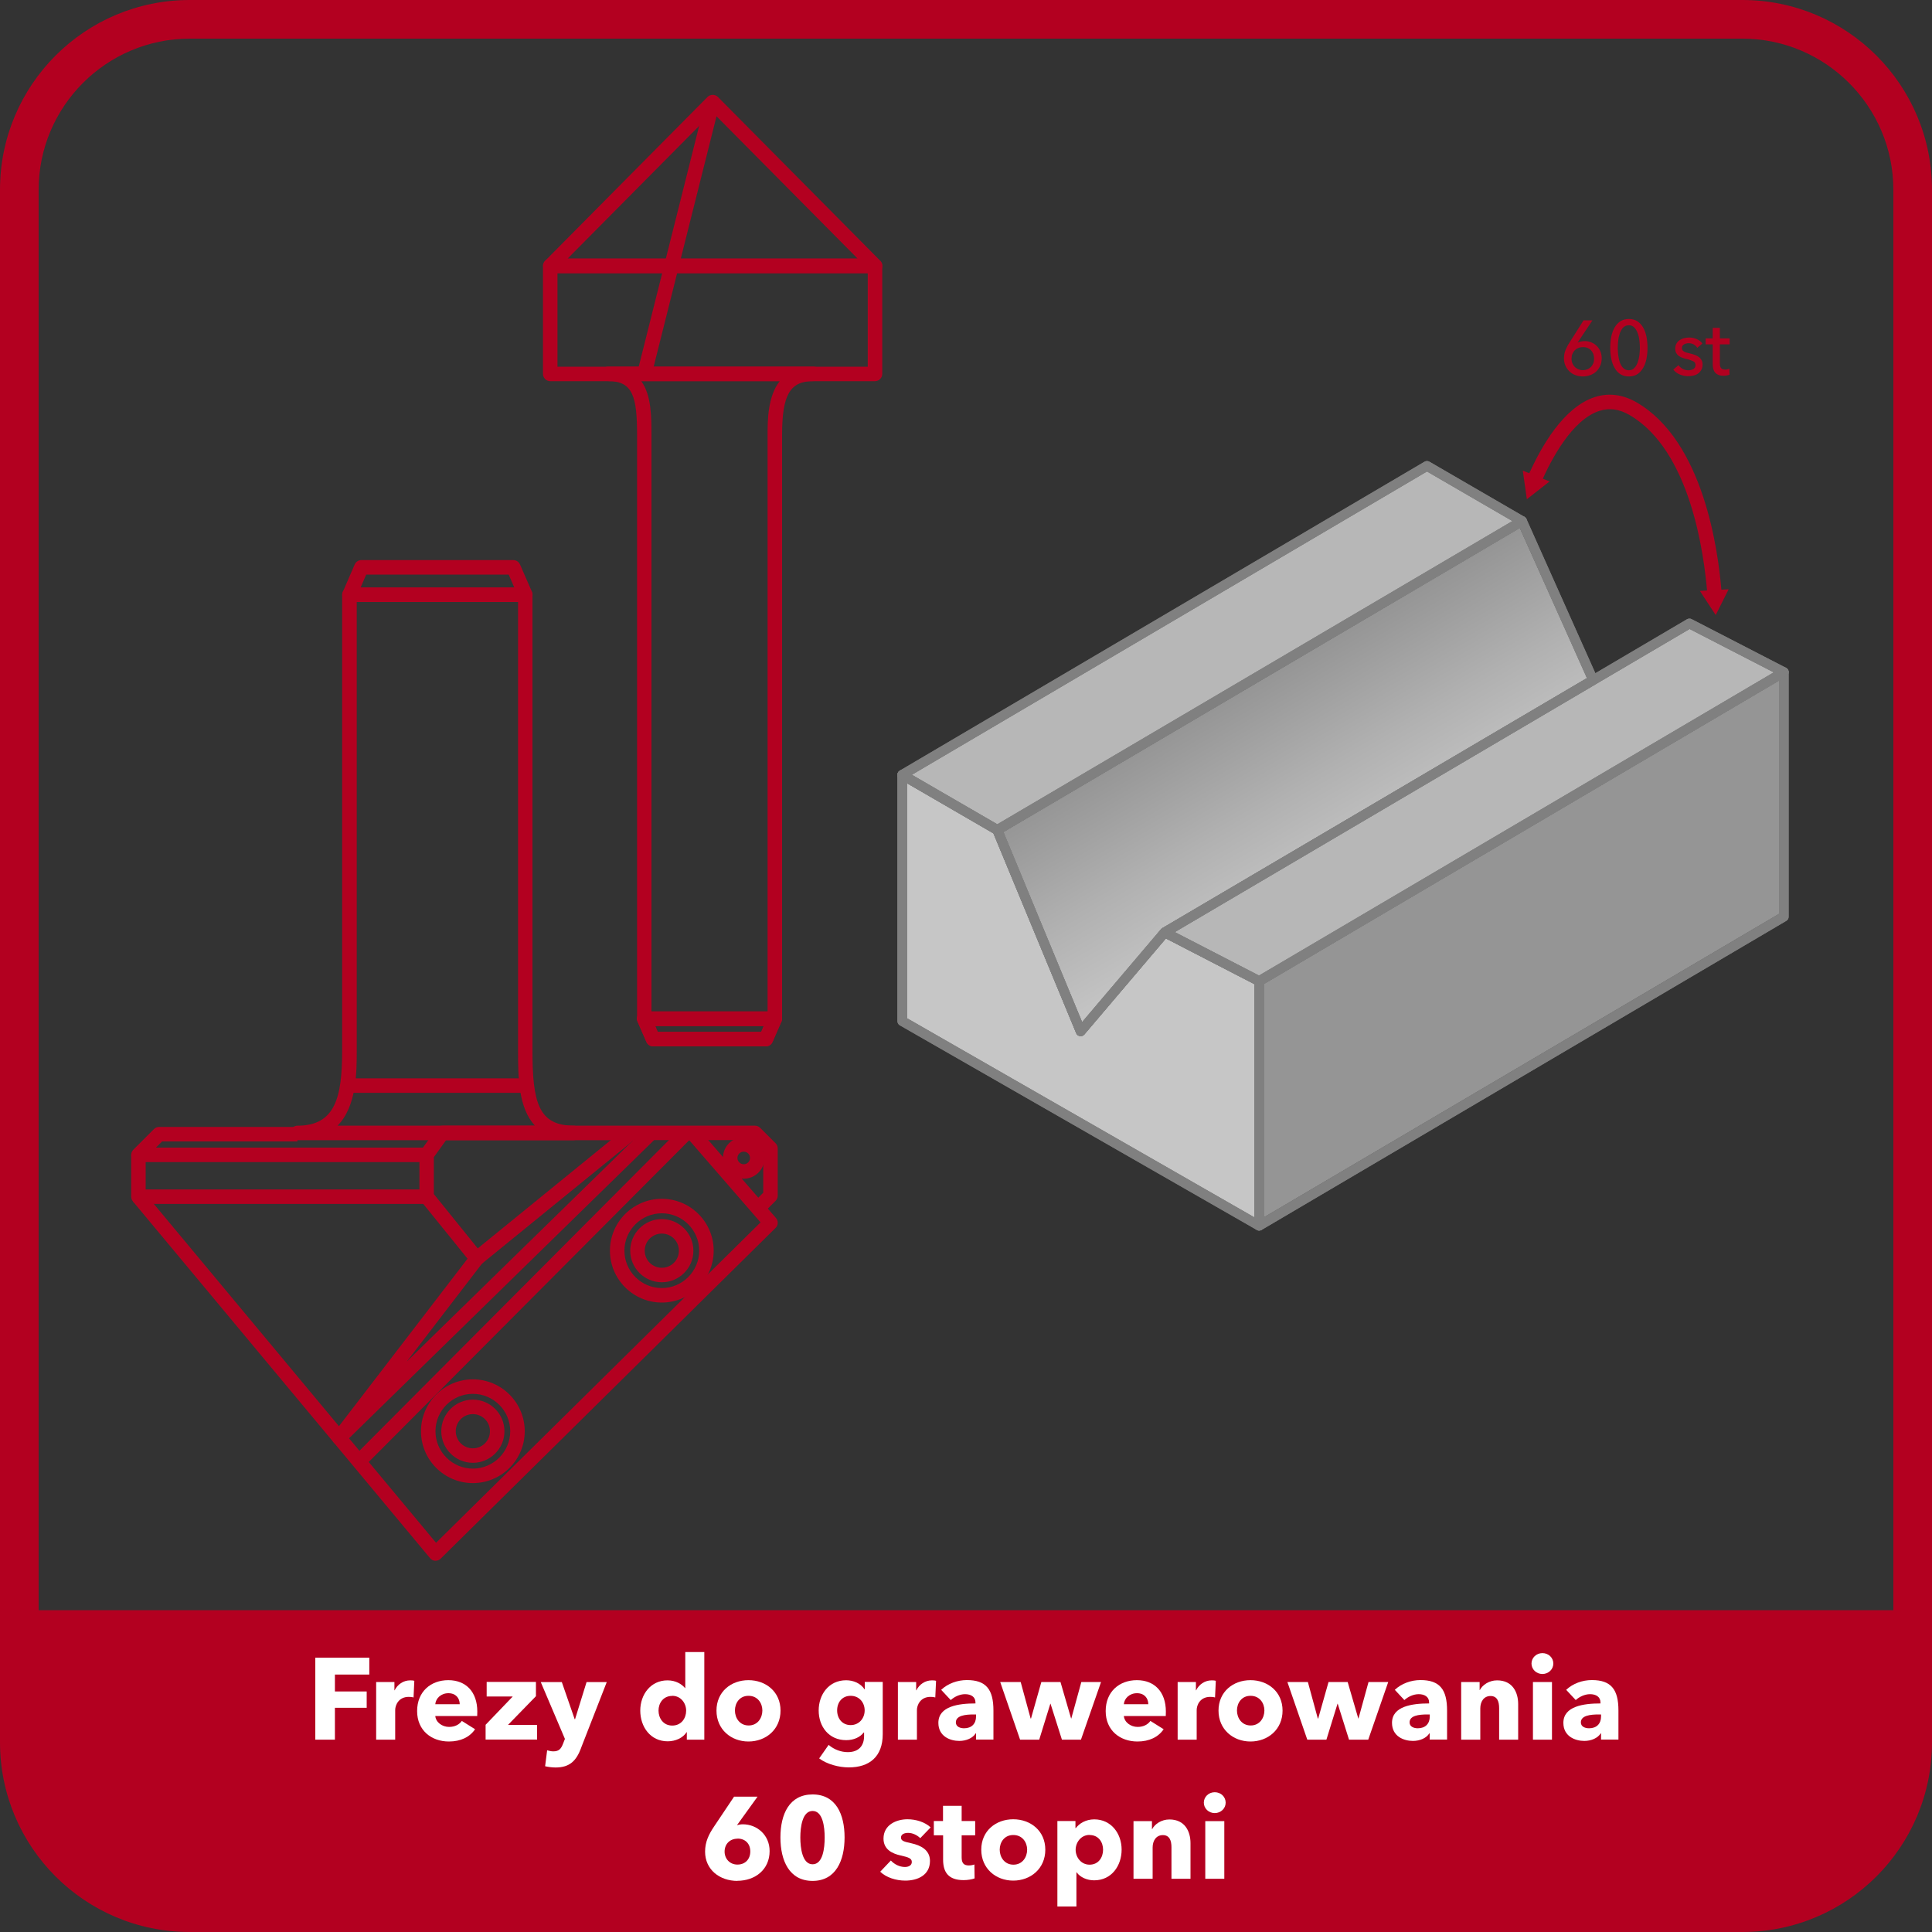 <?xml version="1.0" encoding="UTF-8"?><svg id="Warstwa_6" xmlns="http://www.w3.org/2000/svg" xmlns:xlink="http://www.w3.org/1999/xlink" viewBox="0 0 200 200"><rect x="0" y="0" width="200" height="200" fill="#333333" stroke="none"/><defs><style>.cls-1{fill:#b7b7b7;}.cls-1,.cls-2,.cls-3,.cls-4,.cls-5,.cls-6,.cls-7{stroke-width:0px;}.cls-2{fill:gray;}.cls-3{fill:#b30020;}.cls-4{fill:#fff;}.cls-5{fill:#c6c6c6;}.cls-6{fill:url(#Gradient_bez_nazwy_5);}.cls-7{fill:#959595;}</style><linearGradient id="Gradient_bez_nazwy_5" x1="140.08" y1="89.61" x2="129.26" y2="70.86" gradientUnits="userSpaceOnUse"><stop offset="0" stop-color="#c5c5c5"/><stop offset=".45" stop-color="#b1b1b1"/><stop offset="1" stop-color="#959595"/></linearGradient></defs><path class="cls-3" d="m180.36,4c8.62,0,15.64,7.02,15.64,15.64v160.72c0,8.62-7.02,15.64-15.64,15.64H19.64c-8.62,0-15.64-7.02-15.64-15.64V19.64c0-8.62,7.02-15.64,15.64-15.64h160.72m0-4H19.64C8.79,0,0,8.79,0,19.64v160.72C0,191.21,8.79,200,19.64,200h160.72c10.85,0,19.64-8.79,19.64-19.64V19.64c0-10.85-8.79-19.64-19.64-19.64h0Z"/><path class="cls-3" d="m-.09,166.69h200.18v7.19c0,14.41-11.7,26.12-26.12,26.12H26.02C11.61,200-.09,188.3-.09,173.88v-7.19H-.09Z"/><path class="cls-4" d="m34.67,173.35v1.75h3.29v1.69h-3.29v3.3h-2.03v-8.49h5.59v1.75h-3.56Z"/><path class="cls-4" d="m42.81,175.72c-.18-.05-.35-.06-.5-.06-1.05,0-1.4.86-1.4,1.36v3.07h-1.97v-5.97h1.89v.86h.02c.3-.6.89-1.03,1.62-1.03.16,0,.32.01.42.05l-.08,1.73Z"/><path class="cls-4" d="m49.39,177.64h-4.33c.06.66.72,1.13,1.43,1.13.62,0,1.06-.26,1.32-.62l1.37.86c-.56.82-1.5,1.27-2.71,1.27-1.8,0-3.29-1.14-3.29-3.15s1.41-3.2,3.23-3.2,3,1.21,3,3.25c0,.16,0,.32-.01.47Zm-1.8-1.22c0-.62-.4-1.14-1.17-1.14s-1.31.53-1.36,1.14h2.53Z"/><path class="cls-4" d="m50.27,180.09v-1.54l2.81-2.93h-2.7v-1.51h5.1v1.48l-2.89,2.97h3.01v1.52h-5.32Z"/><path class="cls-4" d="m60.14,180.99c-.48,1.25-1.13,1.98-2.63,1.98-.37,0-.79-.06-1.08-.13l.21-1.65c.19.06.44.11.64.11.61,0,.81-.29,1.01-.8l.19-.49-2.5-5.88h2.18l1.33,3.84h.04l1.19-3.84h2.09l-2.68,6.87Z"/><path class="cls-4" d="m71.1,180.09v-.78h-.02c-.38.6-1.16.95-1.96.95-1.8,0-2.84-1.51-2.84-3.18s1.08-3.13,2.82-3.13c.88,0,1.49.41,1.82.8h.02v-3.73h1.97v9.07h-1.81Zm-1.51-4.53c-.94,0-1.42.75-1.42,1.52s.48,1.55,1.42,1.55,1.44-.76,1.44-1.54-.55-1.54-1.44-1.54Z"/><path class="cls-4" d="m77.48,180.28c-1.8,0-3.31-1.25-3.31-3.2s1.51-3.15,3.31-3.15,3.32,1.2,3.32,3.15-1.51,3.2-3.32,3.2Zm0-4.73c-.92,0-1.4.75-1.4,1.52s.49,1.55,1.42,1.55,1.42-.78,1.42-1.55-.5-1.52-1.43-1.52Z"/><path class="cls-4" d="m87.87,182.96c-1.04,0-2.27-.33-3.07-.93l.98-1.4c.58.5,1.31.75,1.98.75,1.15,0,1.69-.67,1.69-1.67v-.36h-.04c-.37.48-1.02.79-1.81.79-1.81,0-2.85-1.42-2.85-3.07s1.04-3.13,2.84-3.13c.74,0,1.49.3,1.91.94h.02v-.77h1.86v5.41c0,2.34-1.39,3.44-3.51,3.44Zm.19-7.41c-.89,0-1.4.68-1.4,1.51s.52,1.52,1.4,1.52,1.45-.71,1.45-1.52-.56-1.51-1.45-1.51Z"/><path class="cls-4" d="m96.82,175.72c-.18-.05-.35-.06-.5-.06-1.05,0-1.4.86-1.4,1.36v3.07h-1.97v-5.97h1.89v.86h.02c.3-.6.89-1.03,1.62-1.03.16,0,.32.01.42.05l-.08,1.73Z"/><path class="cls-4" d="m97.43,174.93c.7-.66,1.69-1.01,2.66-1.01,2,0,2.75.98,2.75,3.15v3.01h-1.8v-.64h-.04c-.3.49-.98.78-1.69.78-.95,0-2.17-.47-2.17-1.87,0-1.73,2.1-2.01,3.84-2.01v-.1c0-.59-.47-.86-1.08-.86-.56,0-1.12.28-1.48.61l-1-1.07Zm3.61,2.55h-.25c-.86,0-1.84.11-1.84.82,0,.46.46.61.85.61.79,0,1.24-.48,1.24-1.22v-.2Z"/><path class="cls-4" d="m111.91,180.09h-1.98l-1.18-3.72h-.02l-1.15,3.72h-1.98l-2.06-5.97h2.12l1.03,3.78h.04l1.07-3.78h1.98l1.1,3.78h.02l1.04-3.78h2.04l-2.08,5.97Z"/><path class="cls-4" d="m120.67,177.64h-4.33c.06.66.72,1.13,1.43,1.13.62,0,1.06-.26,1.32-.62l1.37.86c-.56.82-1.5,1.27-2.71,1.27-1.8,0-3.29-1.14-3.29-3.15s1.41-3.2,3.23-3.2,3,1.21,3,3.25c0,.16,0,.32-.01.47Zm-1.8-1.22c0-.62-.4-1.14-1.17-1.14s-1.31.53-1.36,1.14h2.53Z"/><path class="cls-4" d="m125.78,175.72c-.18-.05-.35-.06-.5-.06-1.06,0-1.4.86-1.4,1.36v3.07h-1.97v-5.97h1.89v.86h.02c.3-.6.89-1.03,1.62-1.03.16,0,.32.01.42.05l-.08,1.73Z"/><path class="cls-4" d="m129.45,180.28c-1.8,0-3.31-1.25-3.31-3.2s1.51-3.15,3.31-3.15,3.32,1.2,3.32,3.15-1.51,3.2-3.32,3.2Zm0-4.73c-.92,0-1.4.75-1.4,1.52s.49,1.55,1.42,1.55,1.42-.78,1.42-1.55-.5-1.52-1.43-1.52Z"/><path class="cls-4" d="m141.63,180.09h-1.98l-1.17-3.72h-.02l-1.15,3.72h-1.98l-2.06-5.97h2.12l1.03,3.78h.04l1.07-3.78h1.98l1.1,3.78h.02l1.04-3.78h2.04l-2.07,5.97Z"/><path class="cls-4" d="m144.39,174.93c.7-.66,1.69-1.01,2.66-1.01,2,0,2.75.98,2.75,3.15v3.01h-1.8v-.64h-.04c-.3.49-.98.78-1.69.78-.95,0-2.17-.47-2.17-1.87,0-1.73,2.1-2.01,3.84-2.01v-.1c0-.59-.47-.86-1.08-.86-.56,0-1.12.28-1.48.61l-1-1.07Zm3.61,2.55h-.25c-.86,0-1.83.11-1.83.82,0,.46.46.61.85.61.79,0,1.24-.48,1.24-1.22v-.2Z"/><path class="cls-4" d="m155.19,180.09v-3.26c0-.66-.18-1.26-.89-1.26s-1.06.6-1.06,1.28v3.24h-1.98v-5.97h1.91v.83h.02c.28-.53.96-1,1.79-1,1.61,0,2.18,1.25,2.18,2.45v3.69h-1.98Z"/><path class="cls-4" d="m159.67,173.29c-.64,0-1.13-.49-1.13-1.08s.49-1.08,1.13-1.08,1.13.48,1.13,1.08-.5,1.08-1.13,1.08Zm-.98,6.8v-5.97h1.97v5.97h-1.97Z"/><path class="cls-4" d="m162.13,174.93c.7-.66,1.69-1.01,2.66-1.01,2,0,2.75.98,2.75,3.15v3.01h-1.8v-.64h-.04c-.3.49-.98.78-1.69.78-.95,0-2.17-.47-2.17-1.87,0-1.73,2.1-2.01,3.84-2.01v-.1c0-.59-.47-.86-1.08-.86-.56,0-1.12.28-1.48.61l-1-1.07Zm3.61,2.55h-.25c-.86,0-1.84.11-1.84.82,0,.46.46.61.85.61.79,0,1.24-.48,1.24-1.22v-.2Z"/><path class="cls-4" d="m76.34,194.71c-1.85,0-3.35-1.17-3.35-3.03,0-1.01.38-1.79.95-2.63l2.05-3.06h2.43l-2.09,2.9-.04.06c.16-.06.41-.1.6-.1,1.49,0,2.78,1.12,2.78,2.77,0,1.93-1.51,3.08-3.35,3.08Zm.01-4.37c-.79,0-1.34.55-1.34,1.34,0,.73.53,1.34,1.33,1.34s1.33-.55,1.33-1.36-.53-1.33-1.32-1.33Z"/><path class="cls-4" d="m84.12,194.71c-2.41,0-3.33-2.09-3.33-4.5s.92-4.45,3.33-4.45,3.31,2.05,3.31,4.45-.91,4.5-3.31,4.5Zm0-7.24c-1.07,0-1.27,1.68-1.27,2.75s.2,2.77,1.27,2.77,1.25-1.68,1.25-2.77-.19-2.75-1.25-2.75Z"/><path class="cls-4" d="m95.26,190.28c-.31-.3-.77-.54-1.25-.54-.37,0-.74.13-.74.48s.32.43,1.09.6c.91.2,1.91.66,1.91,1.82,0,1.51-1.33,2.04-2.55,2.04-.97,0-1.98-.32-2.6-.92l1.1-1.16c.35.38.89.67,1.46.67.32,0,.71-.13.71-.52s-.37-.49-1.19-.68c-.83-.19-1.74-.61-1.74-1.74,0-1.43,1.34-2,2.48-2,.89,0,1.81.29,2.4.84l-1.08,1.12Z"/><path class="cls-4" d="m99.55,189.99v2.28c0,.55.18.84.74.84.19,0,.43-.04.58-.1l.02,1.44c-.26.1-.72.18-1.14.18-1.6,0-2.12-.85-2.12-2.12v-2.52h-.96v-1.48h.95v-1.57h1.93v1.57h1.4v1.48h-1.4Z"/><path class="cls-4" d="m104.89,194.68c-1.8,0-3.31-1.25-3.31-3.2s1.51-3.15,3.31-3.15,3.32,1.2,3.32,3.15-1.51,3.2-3.32,3.2Zm0-4.72c-.92,0-1.4.75-1.4,1.52s.49,1.55,1.42,1.55,1.42-.78,1.42-1.55-.5-1.52-1.43-1.52Z"/><path class="cls-4" d="m113.26,194.65c-.73,0-1.44-.31-1.81-.83h-.02v3.54h-1.97v-8.85h1.87v.73h.04c.36-.48,1.03-.9,1.91-.9,1.74,0,2.83,1.46,2.83,3.13s-1.04,3.18-2.84,3.18Zm-.47-4.7c-.89,0-1.44.78-1.44,1.54s.55,1.54,1.44,1.54c.94,0,1.4-.77,1.4-1.55s-.47-1.52-1.4-1.52Z"/><path class="cls-4" d="m121.27,194.49v-3.26c0-.66-.18-1.26-.89-1.26s-1.06.6-1.06,1.28v3.24h-1.98v-5.97h1.91v.83h.02c.28-.53.96-1,1.79-1,1.61,0,2.18,1.25,2.18,2.45v3.69h-1.98Z"/><path class="cls-4" d="m125.75,187.69c-.64,0-1.13-.49-1.13-1.08s.49-1.08,1.13-1.08,1.13.48,1.13,1.08-.5,1.08-1.13,1.08Zm-.98,6.8v-5.97h1.97v5.97h-1.97Z"/><path class="cls-3" d="m90.58,39.46h-33.62c-.41,0-.75-.34-.75-.75v-11.18c0-.41.34-.75.75-.75h33.62c.41,0,.75.34.75.75v11.18c0,.41-.34.75-.75.75Zm-32.87-1.5h32.12v-9.68h-32.12v9.68Z"/><path class="cls-3" d="m79.29,108.32h-11.68c-.3,0-.57-.18-.69-.45l-.92-2.11c-.1-.23-.08-.5.06-.71s.37-.34.63-.34h13.51c.25,0,.49.13.63.34s.16.48.06.71l-.92,2.11c-.12.27-.39.45-.69.45Zm-11.19-1.5h10.7l.26-.61h-11.23l.26.61Z"/><path class="cls-3" d="m79.29,108.32h-11.68c-.3,0-.57-.18-.69-.45l-.92-2.11c-.1-.23-.08-.5.06-.71s.37-.34.63-.34h13.51c.25,0,.49.13.63.34s.16.48.06.71l-.92,2.11c-.12.27-.39.45-.69.45Zm-11.19-1.5h10.7l.26-.61h-11.23l.26.61Z"/><path class="cls-3" d="m80.21,106.21h-13.51c-.41,0-.75-.34-.75-.75v-60.42c0-3.94-.42-5.59-2.99-5.59-.41,0-.75-.34-.75-.75s.34-.75.75-.75h21.25c.41,0,.75.34.75.75s-.34.75-.75.75c-2.43,0-3.25,1.41-3.25,5.59v60.42c0,.41-.34.75-.75.75Zm-12.76-1.5h12.01v-59.67c0-1.48,0-3.99,1.26-5.59h-14.34c1.06,1.46,1.06,3.74,1.06,5.59v59.67Z"/><path class="cls-3" d="m90.58,28.27h-33.61c-.3,0-.58-.18-.69-.46-.12-.28-.05-.6.16-.82l16.81-16.96c.28-.28.78-.28,1.06,0l16.81,16.96c.21.21.28.54.16.82-.12.28-.39.46-.69.46Zm-31.81-1.5h30.01l-15.01-15.14-15.01,15.14Z"/><rect class="cls-3" x="55.72" y="23.89" width="29.02" height="1.5" transform="translate(29.24 86.76) rotate(-75.91)"/><path class="cls-3" d="m54.38,62.32h-18.2c-.25,0-.49-.13-.63-.34s-.16-.48-.06-.71l1.23-2.84c.12-.27.39-.45.69-.45h15.73c.3,0,.57.18.69.45l1.24,2.84c.1.23.08.5-.06.71s-.37.34-.63.34Zm-17.05-1.5h15.91l-.58-1.34h-14.75l-.58,1.34Z"/><path class="cls-3" d="m59.41,118.03h-28.62c-.41,0-.75-.34-.75-.75s.34-.75.75-.75c3.88,0,4.63-2.85,4.63-7.79v-47.17c0-.41.34-.75.75-.75h18.2c.41,0,.75.34.75.75v47.17c0,5.38.62,7.79,4.28,7.79.41,0,.75.34.75.75s-.34.75-.75.75Zm-24.47-1.5h20.44c-1.75-1.87-1.75-5.16-1.75-7.79v-46.42h-16.7v46.42c0,2.23,0,5.78-1.99,7.79Z"/><rect class="cls-3" x="35.95" y="111.63" width="18.58" height="1.5"/><path class="cls-3" d="m48.95,151.43c-1.8,0-3.27-1.47-3.27-3.27s1.47-3.27,3.27-3.27,3.27,1.47,3.27,3.27-1.47,3.27-3.27,3.27Zm0-5.04c-.98,0-1.77.79-1.77,1.77s.79,1.77,1.77,1.77,1.77-.79,1.77-1.77-.79-1.77-1.77-1.77Z"/><path class="cls-3" d="m48.95,153.53c-2.96,0-5.37-2.41-5.37-5.37s2.41-5.37,5.37-5.37,5.37,2.41,5.37,5.37-2.41,5.37-5.37,5.37Zm0-9.24c-2.13,0-3.87,1.74-3.87,3.87s1.74,3.87,3.87,3.87,3.87-1.74,3.87-3.87-1.74-3.87-3.87-3.87Z"/><path class="cls-3" d="m68.51,132.74c-1.8,0-3.27-1.47-3.27-3.27s1.47-3.27,3.27-3.27,3.27,1.47,3.27,3.27-1.47,3.27-3.27,3.27Zm0-5.04c-.98,0-1.77.79-1.77,1.77s.79,1.77,1.77,1.77,1.77-.79,1.77-1.77-.79-1.77-1.77-1.77Z"/><path class="cls-3" d="m68.51,134.84c-2.96,0-5.37-2.41-5.37-5.37s2.41-5.37,5.37-5.37,5.37,2.41,5.37,5.37-2.41,5.37-5.37,5.37Zm0-9.24c-2.13,0-3.87,1.74-3.87,3.87s1.74,3.87,3.87,3.87,3.87-1.74,3.87-3.87-1.74-3.87-3.87-3.87Z"/><path class="cls-3" d="m35.12,149.59c-.18,0-.36-.06-.5-.19-.29-.26-.34-.71-.1-1.02l13.88-18.08-4.81-5.95c-.11-.13-.17-.3-.17-.47v-4.33c0-.16.05-.31.14-.44l1.63-2.27c.14-.2.37-.31.61-.31h32.36c.2,0,.39.08.53.22l1.6,1.6c.14.14.22.33.22.53v4.9c0,.2-.08.39-.22.53l-1.32,1.32-1.06-1.06,1.1-1.1v-4.28l-1.16-1.17h-10.14l-32.07,31.35c-.15.14-.33.21-.52.21Zm9.8-25.97l5.01,6.2c.22.27.22.65.01.93l-7.83,10.2,23.45-22.92h-19.38l-1.27,1.76v3.83Z"/><path class="cls-3" d="m44.17,120.3H14.33c-.3,0-.58-.18-.69-.46-.12-.28-.05-.6.16-.82l2.14-2.14c.14-.14.33-.22.53-.22h14.32v1.5h-14.01l-.64.64h28.03v1.5Z"/><path class="cls-3" d="m44.17,124.63H14.33c-.41,0-.75-.34-.75-.75v-4.33h1.5v3.58h29.09v1.5Z"/><path class="cls-3" d="m45.1,161.57s-.02,0-.04,0c-.21,0-.41-.11-.54-.27l-30.77-36.94,1.15-.96,30.24,36.31,33.59-33.17-7.61-8.77,1.13-.98,8.08,9.3c.26.3.24.75-.04,1.02l-34.67,34.24c-.14.14-.33.22-.53.22Z"/><rect class="cls-3" x="47.04" y="123.03" width="20.62" height="1.5" transform="translate(-65.26 63.97) rotate(-39.14)"/><rect class="cls-3" x="30.1" y="133.54" width="47.99" height="1.5" transform="translate(-79.21 77.83) rotate(-45.11)"/><path class="cls-3" d="m76.99,122.02c-1.18,0-2.15-.96-2.15-2.15s.96-2.15,2.15-2.15,2.15.96,2.15,2.15-.96,2.15-2.15,2.15Zm0-2.8c-.36,0-.65.29-.65.65s.29.65.65.65.65-.29.65-.65-.29-.65-.65-.65Z"/><path class="cls-2" d="m111.87,107.25h-.08c.1.02.2,0,.29-.04-.07.03-.14.04-.21.04Zm18.71-6.13l-.25-.13-8.72-4.5h-.01l-.8-.42c-.14-.07-.3-.07-.44-.01l-.04.02h-.01s-.04.04-.06.05c-.02.02-.04.04-.06.06l-8.17,9.62-8.15-19.68h0s-.17-.41-.17-.41c-.04-.1-.11-.18-.21-.24l-.25-.14h0s-8.85-5.14-8.85-5.14l-.74-.43c-.15-.09-.34-.09-.5,0-.04.02-.07.05-.1.08-.05.06-.1.12-.12.19-.02.05-.03.11-.03.17v25.49c0,.18.1.35.25.44l36.95,21.18c.08.04.16.06.25.06s.18-.02.25-.06c.16-.09.25-.26.25-.44v-25.31c0-.19-.1-.36-.27-.45Zm-36.68-20.05l8.94,5.19h0s8.57,20.69,8.57,20.69c.06.16.21.27.38.3.1.02.2,0,.29-.04.06-.03.12-.07.17-.13l8.44-9.94,9.16,4.73v24.15l-35.95-20.61v-24.34Z"/><path class="cls-5" d="m129.85,101.87v24.15l-35.95-20.61v-24.33l8.94,5.18h0s8.57,20.69,8.57,20.69c.06.16.21.27.38.3.1.02.2,0,.29-.04.06-.03.12-.07.17-.13l8.44-9.94,9.16,4.73Z"/><path class="cls-2" d="m165.38,70.2l-.23-.51-7.13-15.96s-.02-.04-.03-.05c-.02-.03-.05-.07-.08-.1-.03-.03-.06-.06-.1-.08-.03-.02-.07-.03-.1-.04-.13-.04-.28-.03-.4.04l-.74.44-53.33,31.39h0s-.01.01-.01.01l-.24.14c-.22.13-.31.4-.21.63l.06.15h0s8.57,20.69,8.57,20.69c.06.16.21.27.38.3h.08c.07,0,.14-.01.21-.04.06-.03.12-.07.17-.13l8.44-9.94.21-.24.7-.41h.01l43.57-25.66c.21-.13.3-.4.2-.63Zm-45.02,25.86l-.04.02h-.01s-.04.04-.06.05c-.02.02-.04.04-.06.06l-8.17,9.62-8.15-19.68h0s53.46-31.48,53.46-31.48l6.95,15.55-43.92,25.86Z"/><path class="cls-6" d="m164.28,70.2l-43.92,25.86-.04.02h-.01s-.04.04-.06.05c-.02.02-.04.04-.06.06l-8.17,9.62-8.15-19.68h0s53.46-31.48,53.46-31.48l6.95,15.55Z"/><path class="cls-2" d="m184.89,69.13c-.15-.08-.34-.08-.48.01l-.78.46-53.3,31.39-.23.14c-.16.09-.25.26-.25.44v25.31c0,.18.1.35.25.44.08.04.16.06.25.06s.18-.02.25-.06l54.31-31.99c.16-.09.25-.26.25-.43v-25.34c0-.18-.11-.35-.27-.43Zm-.73,25.48l-53.31,31.4v-24.16l53.31-31.4v24.16Z"/><polygon class="cls-7" points="184.16 70.45 184.16 94.61 130.85 126.01 130.85 101.85 184.16 70.45"/><path class="cls-2" d="m157.99,53.68s-.05-.07-.08-.1c-.03-.03-.06-.06-.1-.08l-9.84-5.71c-.15-.09-.35-.09-.5,0l-54.32,31.98s-.07.05-.1.08c-.05.06-.1.12-.12.19-.02.05-.03.11-.03.17,0,.17.1.34.25.43l.75.43h0s8.94,5.19,8.94,5.19h0s.15.09.15.09c.08.04.16.06.25.06s.18-.02.25-.06l.38-.22h0s53.46-31.48,53.46-31.48l.48-.28c.16-.09.25-.26.25-.44,0-.09-.02-.17-.07-.25Zm-54.75,31.66h-.01l-8.84-5.14,53.33-31.4,8.85,5.14-53.33,31.4Z"/><polygon class="cls-1" points="156.57 53.94 103.24 85.33 94.39 80.2 147.72 48.8 156.57 53.94"/><path class="cls-2" d="m184.89,69.13l-9.77-5.04c-.15-.08-.34-.07-.48.01l-9.49,5.59-.87.51-43.92,25.86-.04.02h-.01s-.04.04-.06.05c-.02.02-.04.04-.06.06-.08.1-.13.22-.12.34,0,.18.11.35.27.43l.35.18,9.16,4.73.27.14c.07.04.15.06.23.06.09,0,.18-.03.25-.07l.25-.15,53.31-31.4.75-.44c.16-.1.25-.26.25-.44h0c0-.19-.11-.36-.27-.44Zm-54.56,31.86l-8.72-4.5,43.57-25.66,9.73-5.72,8.72,4.49-53.3,31.39Z"/><polygon class="cls-1" points="183.63 69.6 130.33 100.99 121.61 96.49 165.18 70.83 174.91 65.11 183.63 69.6"/><path class="cls-2" d="m130.35,127.39c-.09,0-.17-.02-.25-.07l-36.95-21.18c-.16-.09-.25-.25-.25-.43v-25.5c0-.18.1-.34.25-.43.16-.09.35-.09.5,0l9.84,5.71c.09.06.17.14.21.24l8.32,20.08,8.17-9.62c.15-.18.4-.23.61-.12l9.78,5.05c.17.09.27.26.27.44v25.32c0,.18-.09.34-.25.43-.08.04-.16.07-.25.07Zm-36.45-21.97l35.95,20.61v-24.15l-9.16-4.73-8.44,9.94c-.11.13-.29.2-.46.17-.17-.03-.32-.14-.38-.3l-8.57-20.68-8.94-5.19v24.34Z"/><path class="cls-2" d="m111.87,107.26s-.05,0-.08,0c-.17-.03-.32-.14-.38-.3l-8.63-20.84c-.1-.23,0-.5.21-.62l54.32-31.98c.12-.07.27-.09.41-.05.14.04.25.14.3.27l7.36,16.47c.1.23.02.51-.2.63l-44.28,26.07-8.65,10.18c-.1.11-.24.18-.38.18Zm-8-21.13l8.15,19.68,8.17-9.62s.08-.08.13-.11l43.97-25.89-6.95-15.55-53.46,31.47Z"/><path class="cls-2" d="m130.35,127.39c-.09,0-.17-.02-.25-.07-.16-.09-.25-.25-.25-.43v-25.32c0-.18.09-.34.25-.43l54.31-31.99c.15-.09.35-.09.5,0,.16.09.25.25.25.43v25.32c0,.18-.09.34-.25.43l-54.31,31.99c-.08.05-.17.07-.25.07Zm.5-25.53v24.16l53.31-31.4v-24.16l-53.31,31.4Z"/><path class="cls-2" d="m103.24,86.42c-.09,0-.17-.02-.25-.07l-9.84-5.71c-.15-.09-.25-.25-.25-.43s.09-.34.25-.43l54.32-31.98c.16-.09.35-.09.5,0l9.84,5.71c.15.09.25.25.25.43s-.09.34-.25.43l-54.32,31.98c-.08.05-.17.07-.25.07Zm-8.85-6.21l8.85,5.13,53.33-31.4-8.85-5.13-53.33,31.4Z"/><path class="cls-2" d="m130.35,102.07c-.08,0-.16-.02-.23-.06l-9.78-5.05c-.16-.08-.27-.25-.27-.43,0-.18.09-.35.25-.44l54.32-31.98c.15-.09.33-.09.48-.01l9.77,5.04c.16.08.27.25.27.43,0,.18-.09.35-.25.44l-54.31,31.99c-.08.05-.17.07-.25.07Zm-8.75-5.58l8.73,4.51,53.29-31.39-8.72-4.5-53.3,31.38Z"/><path class="cls-3" d="m176.75,61.58c-.34-4.38-1.8-14.96-8.05-18.61-1.08-.63-2.1-.77-3.15-.43-2.82.92-4.99,5.05-6.03,7.44l-1.38-.6c1.39-3.19,3.73-7.22,6.94-8.27,1.45-.47,2.92-.28,4.37.56,6.86,4.01,8.43,15.17,8.78,19.79l-1.5.12Z"/><polygon class="cls-3" points="160.41 49.84 158.06 51.68 157.64 48.72 160.41 49.84"/><polygon class="cls-3" points="175.97 61.17 177.61 63.67 178.95 61 175.97 61.17"/><path class="cls-3" d="m163.33,35.44v.02c.09-.05.2-.08.33-.11.13-.03.26-.04.38-.04.25,0,.48.04.69.13s.4.21.56.37c.16.16.29.34.38.56.09.22.14.46.14.71,0,.28-.05.54-.15.77-.1.23-.24.43-.41.6-.18.17-.38.29-.62.38-.24.09-.5.14-.77.14s-.54-.05-.78-.14c-.24-.09-.45-.22-.62-.39-.17-.17-.31-.36-.41-.59-.1-.23-.15-.48-.15-.74,0-.31.05-.59.15-.84.1-.25.23-.51.4-.77l1.48-2.34h.92l-1.52,2.28Zm-.65,1.67c0,.17.03.32.08.47.06.15.14.27.24.38.1.11.23.19.37.26.14.06.3.1.48.1s.33-.03.48-.09c.14-.06.26-.14.37-.25.1-.11.18-.24.24-.38.06-.15.08-.31.08-.48s-.03-.33-.08-.47c-.06-.14-.13-.27-.23-.38-.1-.11-.22-.19-.36-.25-.14-.06-.3-.09-.48-.09s-.34.03-.48.09c-.15.06-.27.14-.38.25-.1.11-.18.23-.24.38-.06.14-.08.3-.08.48Z"/><path class="cls-3" d="m168.62,33.02c.34,0,.62.08.87.23.24.16.44.37.6.64.16.27.27.59.35.95.07.36.11.75.11,1.16s-.04.8-.11,1.16c-.08.36-.19.67-.35.94-.16.27-.36.48-.6.64-.24.15-.53.23-.87.23s-.63-.08-.87-.23-.45-.37-.6-.64c-.16-.27-.27-.58-.35-.94-.07-.36-.11-.75-.11-1.16s.04-.8.11-1.16c.08-.36.19-.68.35-.95.16-.27.36-.48.6-.64.25-.15.54-.23.87-.23Zm0,.65c-.23,0-.43.08-.58.23-.15.15-.26.34-.35.58-.08.23-.14.48-.17.76-.03.27-.05.53-.05.77s.02.5.05.77c.03.27.09.52.17.75.08.23.2.42.35.57.15.15.34.23.58.23s.42-.08.56-.23c.15-.15.26-.34.35-.57.08-.23.14-.48.18-.75.03-.27.05-.53.05-.77s-.02-.5-.05-.77c-.03-.27-.09-.52-.18-.76-.08-.23-.2-.42-.35-.58-.15-.15-.33-.23-.56-.23Z"/><path class="cls-3" d="m175.7,36c-.09-.14-.21-.25-.36-.34s-.33-.13-.52-.13c-.09,0-.17,0-.26.03-.08.02-.16.05-.23.09-.07.04-.12.09-.16.15s-.06.14-.06.23c0,.16.07.28.22.36.14.08.36.15.65.21.18.04.35.09.5.15.15.06.29.13.4.22.12.09.2.19.27.32.06.12.1.27.1.43,0,.22-.04.41-.13.57-.09.15-.2.28-.34.38-.14.1-.3.17-.48.21s-.37.06-.56.06c-.29,0-.57-.06-.84-.17-.27-.11-.5-.28-.68-.51l.54-.46c.1.15.24.28.42.38.18.1.38.15.59.15.1,0,.19,0,.28-.03s.17-.05.24-.09c.07-.04.13-.1.17-.17.04-.07.06-.16.06-.26,0-.18-.08-.31-.25-.39-.17-.08-.42-.17-.74-.24-.13-.03-.26-.07-.39-.12-.13-.05-.25-.11-.36-.19-.11-.08-.19-.18-.26-.3s-.1-.27-.1-.44c0-.2.04-.38.12-.52.08-.15.19-.27.32-.36.13-.09.29-.16.46-.21.17-.04.35-.07.53-.07.27,0,.54.05.79.16.25.11.45.26.59.46l-.52.44Z"/><path class="cls-3" d="m179.05,35.65h-1.01v1.97c0,.23.04.39.13.49.08.1.22.15.41.15.07,0,.14,0,.22-.02s.15-.04.22-.07l.02.62c-.09.03-.19.06-.3.08s-.22.03-.34.03c-.36,0-.63-.1-.82-.3-.19-.2-.28-.49-.28-.89v-2.06h-.73v-.62h.73v-1.09h.74v1.09h1.01v.62Z"/></svg>